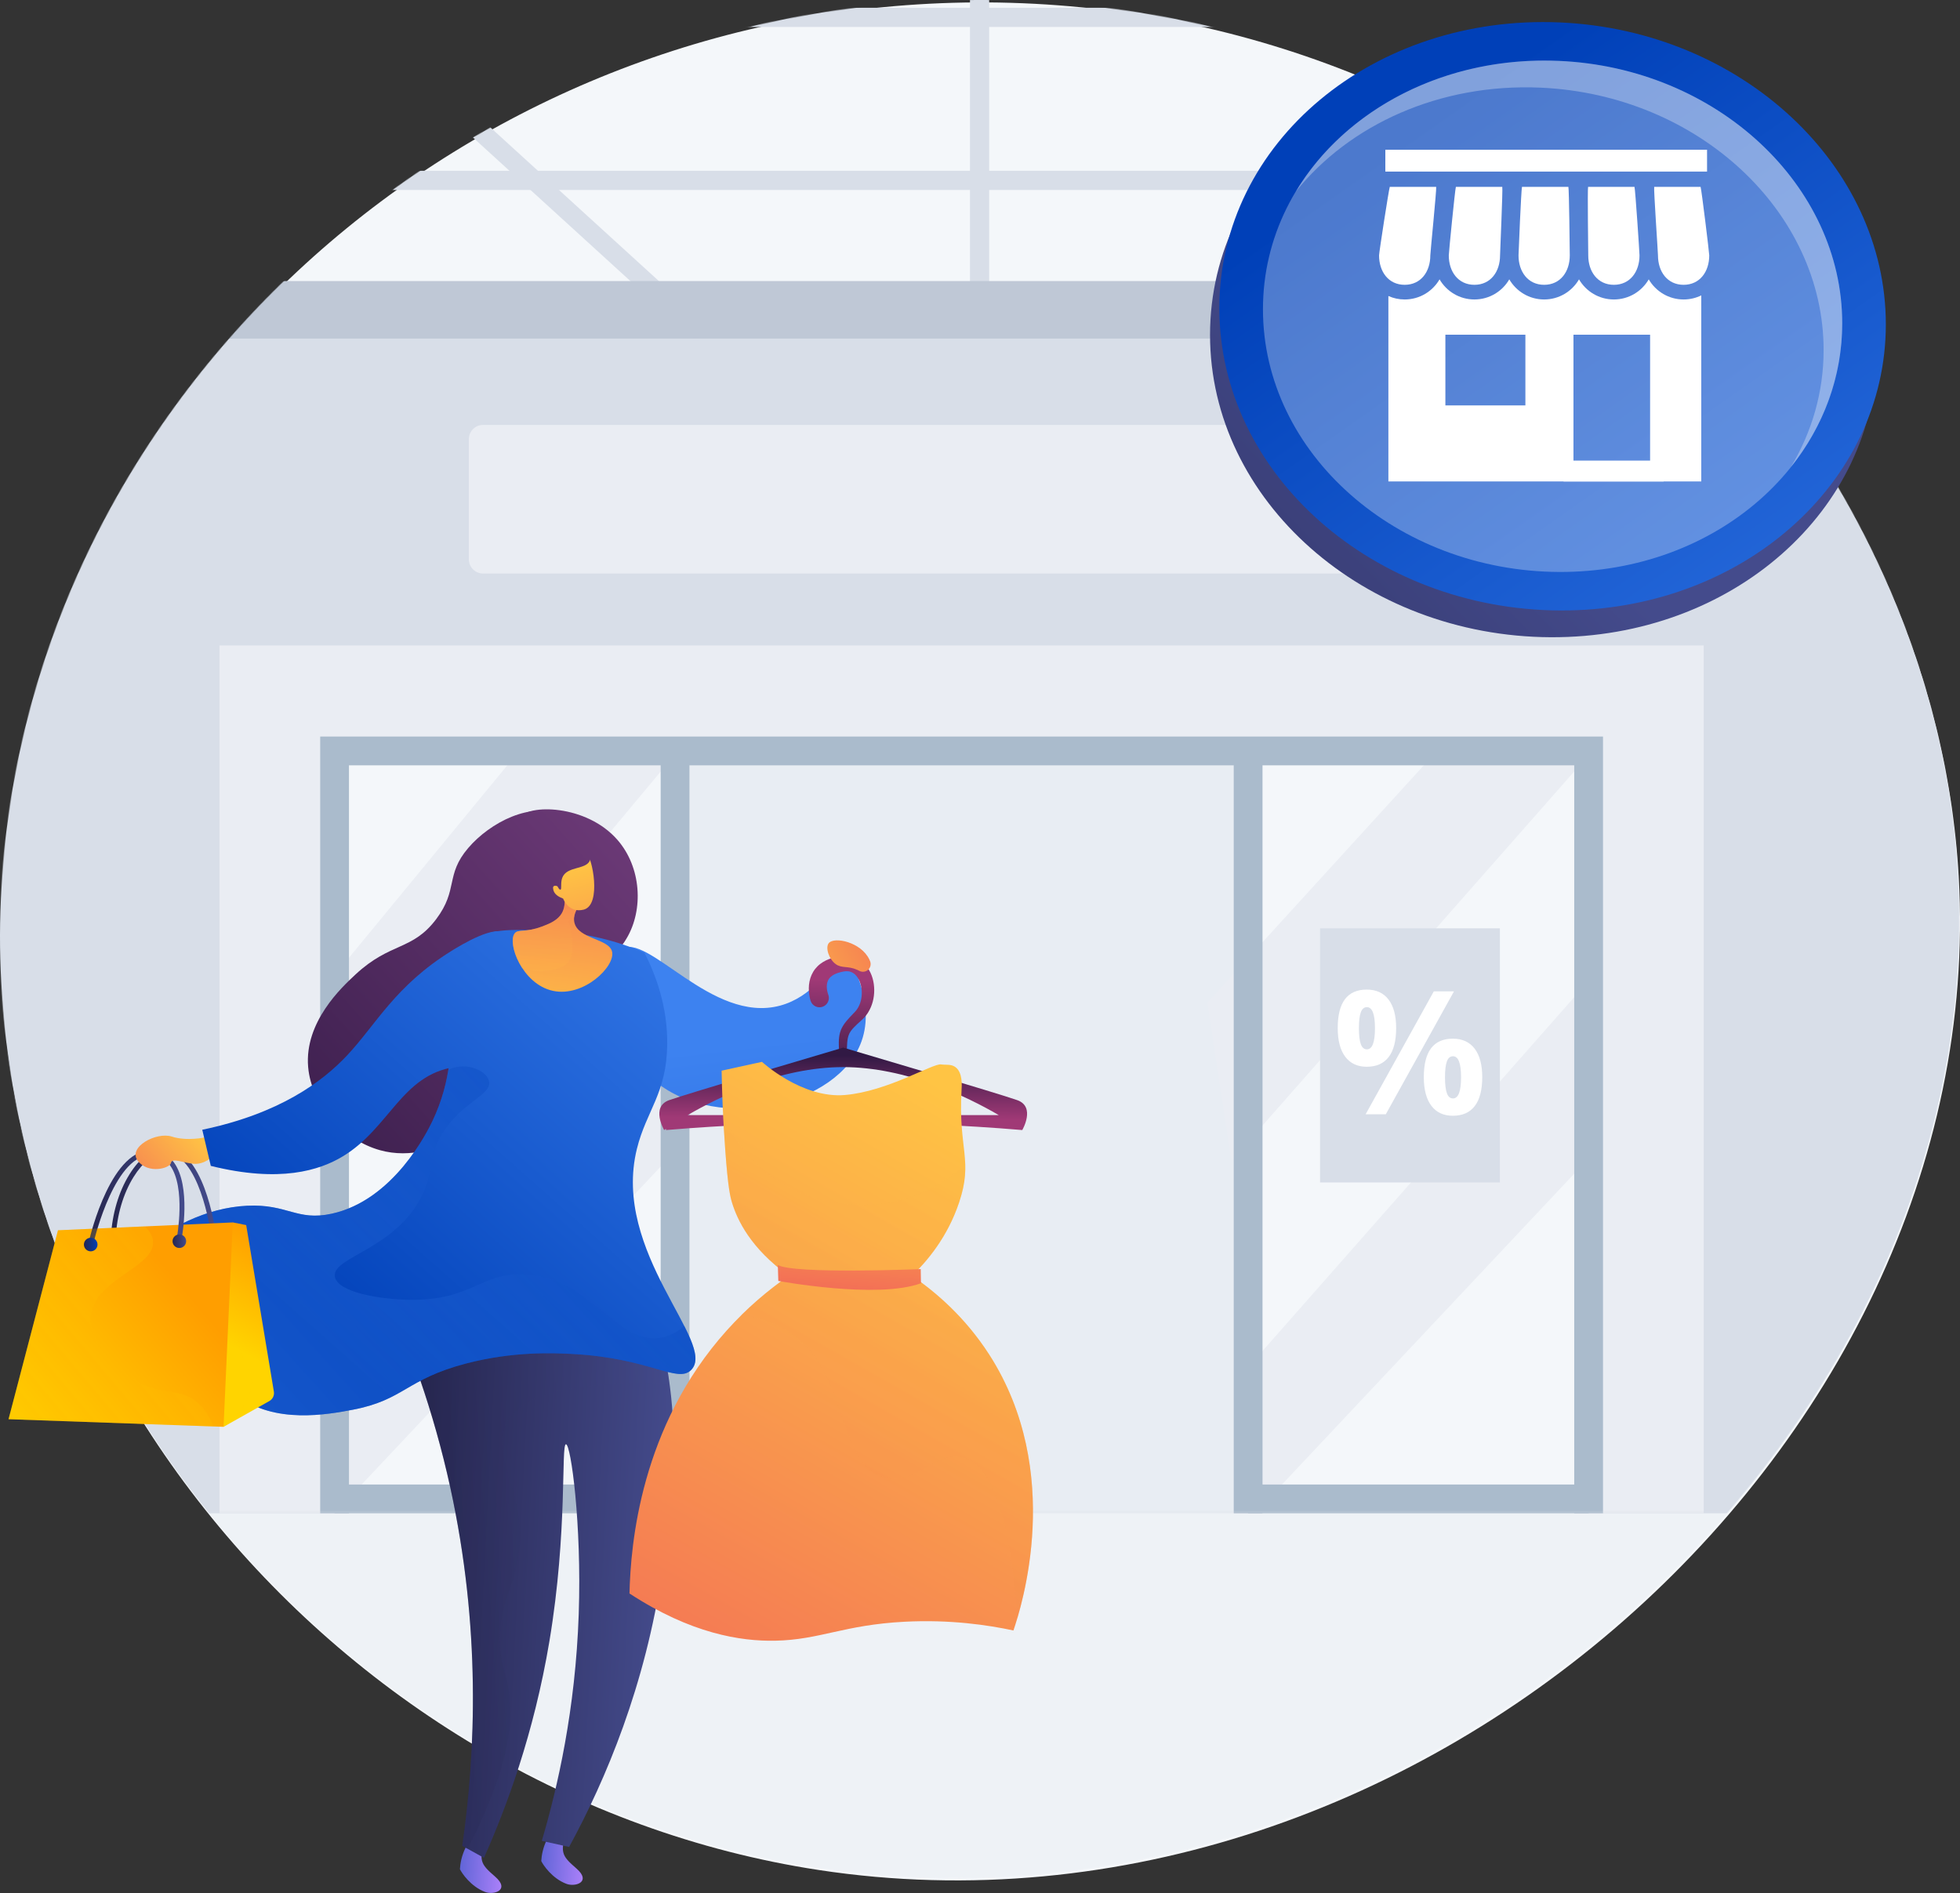 <svg width="2800" height="2705" viewBox="0 0 2800 2705" fill="none" xmlns="http://www.w3.org/2000/svg">
<rect x="0" y="0" width="2800" height="2705" fill="#333333" stroke="none"/>
<path d="M1444.15 4.041C727.67 -16.824 107.047 495.866 13.281 1168.58C-89.237 1904.1 475.013 2565.89 1169.3 2671.89C2032.88 2803.73 2870.5 2041.01 2795.29 1213.58C2738.62 590.181 2172.47 25.25 1444.15 4.041Z" fill="#F4F7FA"/>
<mask id="mask0_226_5709" style="mask-type:luminance" maskUnits="userSpaceOnUse" x="0" y="0" width="2799" height="2684">
<path d="M1442.95 0.615C726.467 -20.25 105.844 492.44 12.078 1165.15C-90.441 1900.67 473.81 2562.47 1168.1 2668.46C2031.68 2800.3 2869.3 2037.59 2794.09 1210.15C2737.42 586.755 2171.26 21.824 1442.95 0.615Z" fill="white"/>
</mask>
<g mask="url(#mask0_226_5709)">
<path d="M2402.99 -95.762L1785.42 467.48L1803.89 487.729L2421.46 -75.514L2402.99 -95.762Z" fill="#D8DEE8"/>
<path d="M396.01 -95.678L377.543 -75.43L995.112 487.813L1013.58 467.564L396.01 -95.678Z" fill="#D8DEE8"/>
<path d="M1413.1 -365.688H1385.7V470.107H1413.1V-365.688Z" fill="#D8DEE8"/>
<path d="M2440.72 244.031H358.082V271.434H2440.72V244.031Z" fill="#D8DEE8"/>
<path d="M2440.72 11.105H358.082V38.508H2440.72V11.105Z" fill="#D8DEE8"/>
</g>
<mask id="mask1_226_5709" style="mask-type:luminance" maskUnits="userSpaceOnUse" x="0" y="0" width="2799" height="2684">
<path d="M1442.95 0.615C726.467 -20.25 105.844 492.44 12.078 1165.15C-90.441 1900.67 473.81 2562.47 1168.1 2668.46C2031.68 2800.3 2869.3 2037.59 2794.09 1210.15C2737.42 586.755 2171.26 21.824 1442.95 0.615Z" fill="white"/>
</mask>
<g mask="url(#mask1_226_5709)">
<path d="M2827.78 483.805H-80.367V2162.24H2827.78V483.805Z" fill="#D8DEE8"/>
<path d="M2433.86 922.258H313.551V2162.25H2433.86V922.258Z" fill="#EAEDF3"/>
<path d="M2269.45 1069.55H477.969V2165.67H2269.45V1069.55Z" fill="#F4F7FA"/>
<path opacity="0.4" d="M1783.04 1072.97H964.375V2162.25H1783.04V1072.97Z" fill="#D8DEE8"/>
<path d="M2060.69 607.121H690.151C678.906 607.121 669.789 616.237 669.789 627.482V799.133C669.789 810.378 678.905 819.495 690.151 819.495H2060.69C2071.93 819.495 2081.05 810.379 2081.05 799.133V627.482C2081.05 616.237 2071.93 607.121 2060.69 607.121Z" fill="#EAEDF3"/>
<path d="M744.434 1069.55L471.117 1401.81V1668.99L985.567 1052.42L744.434 1069.55Z" fill="#EAEDF3"/>
<path d="M974.65 1364.13L470.262 1931.03L477.969 2162.25L984.926 1623.2L974.65 1364.13Z" fill="#EAEDF3"/>
<path d="M2055.93 1069.55L1724.81 1432.64L1759.07 1658.71L2271.16 1076.97L2055.93 1069.55Z" fill="#EAEDF3"/>
<path d="M2285.72 1382.97L1785.61 1950.73L1796.75 2157.96L2286.84 1636.68L2285.72 1382.97Z" fill="#EAEDF3"/>
<path d="M2290 2162.25H2248.9V1093.53H498.523V2162.25H457.418V1052.42H2290V2162.25Z" fill="#AABBCC"/>
<path d="M984.929 1072.98H943.824V2162.25H984.929V1072.98Z" fill="#AABBCC"/>
<path d="M1803.6 1072.98H1762.49V2162.25H1803.6V1072.98Z" fill="#AABBCC"/>
<path d="M964.374 2121.14H477.969V2162.25H964.374V2121.14Z" fill="#AABBCC"/>
<path d="M2269.44 2121.14H1783.04V2162.25H2269.44V2121.14Z" fill="#AABBCC"/>
<path d="M2629.11 401.598H36.098V483.807H2629.11V401.598Z" fill="#BFC8D6"/>
</g>
<mask id="mask2_226_5709" style="mask-type:luminance" maskUnits="userSpaceOnUse" x="0" y="0" width="2799" height="2684">
<path d="M1442.95 0.615C726.467 -20.25 105.844 492.44 12.078 1165.15C-90.441 1900.67 473.81 2562.47 1168.1 2668.46C2031.68 2800.3 2869.3 2037.59 2794.09 1210.15C2737.42 586.755 2171.26 21.824 1442.95 0.615Z" fill="white"/>
</mask>
<g mask="url(#mask2_226_5709)">
<path opacity="0.2" d="M2622.26 2158.82H245.043V2867.88H2622.26V2158.82Z" fill="#D8DEE8"/>
</g>
<path d="M2215.28 70.285C2474.89 81.689 2680.76 274.732 2680.76 501.705C2680.76 728.679 2474.89 911.714 2215.28 910.499C1949.22 909.253 1728.63 715.856 1728.63 478.564C1728.63 241.272 1949.22 58.598 2215.28 70.285Z" fill="url(#paint0_linear_226_5709)"/>
<path d="M2228.56 32.05C2488.17 43.455 2694.05 236.498 2694.05 463.471C2694.05 690.445 2488.17 873.481 2228.56 872.265C1962.5 871.019 1741.92 677.622 1741.92 440.33C1741.92 203.038 1962.5 20.363 2228.56 32.05Z" fill="url(#paint1_linear_226_5709)"/>
<g opacity="0.3">
<path d="M2227.18 87.004C2452.81 96.915 2631.74 264.691 2631.74 461.955C2631.74 659.219 2452.81 818.296 2227.18 817.239C1995.95 816.156 1804.23 648.073 1804.23 441.842C1804.23 235.609 1995.95 76.846 2227.18 87.004Z" fill="white"/>
</g>
<path opacity="0.3" d="M2631.73 461.955C2631.73 264.691 2452.8 96.916 2227.18 87.004C2064.74 79.868 1921.92 156.149 1851.25 273.623C1927.82 178.172 2056.53 118.914 2200.61 125.237C2426.23 135.15 2605.16 302.924 2605.16 500.189C2605.16 560.61 2588.31 617.41 2558.54 667.159C2604.7 609.236 2631.73 538.502 2631.73 461.955Z" fill="white"/>
<path d="M2430.38 422.066C2422.77 425.811 2414.19 427.907 2405.15 427.907C2383.9 427.907 2365.31 416.322 2355.35 399.148C2345.4 416.321 2326.79 427.907 2305.54 427.907C2284.29 427.907 2265.68 416.322 2255.73 399.148C2245.77 416.321 2227.18 427.907 2205.93 427.907C2184.69 427.907 2166.08 416.322 2156.12 399.148C2146.17 416.321 2127.56 427.907 2106.31 427.907C2085.06 427.907 2066.47 416.322 2056.51 399.148C2046.56 416.321 2027.95 427.907 2006.7 427.907C1998.41 427.907 1990.54 426.141 1983.41 422.959V687.937H2233.6V688.096H2376.69V687.937H2430.38V422.066ZM2179.13 579.268H2064.83V478.276H2179.13V579.268ZM2357.29 478.276V658.148H2247.8V478.276H2357.29Z" fill="white"/>
<path d="M2438.65 213.965H1979.05V245.151H2438.65V213.965Z" fill="white"/>
<path d="M1985.4 267C1984.04 270.611 1970.09 360.864 1970.09 364.905C1970.09 388.126 1983.48 406.95 2006.7 406.95C2029.92 406.95 2043.31 388.126 2043.31 364.905C2043.31 360.864 2052.44 270.611 2051.69 267H1985.4Z" fill="white"/>
<path d="M2079.83 267C2078.6 270.611 2069.7 360.864 2069.7 364.905C2069.7 388.126 2083.09 406.95 2106.32 406.95C2129.54 406.95 2142.93 388.126 2142.93 364.905C2142.93 360.864 2147.01 270.611 2146.13 267H2079.83Z" fill="white"/>
<path d="M2174.26 267C2173.17 270.611 2169.32 360.864 2169.32 364.905C2169.32 388.126 2182.71 406.95 2205.93 406.95C2229.15 406.95 2242.54 388.126 2242.54 364.905C2242.54 360.864 2241.57 270.611 2240.56 267H2174.26Z" fill="white"/>
<path d="M2268.69 267C2267.73 270.611 2268.93 360.864 2268.93 364.905C2268.93 388.126 2282.32 406.95 2305.54 406.95C2328.76 406.95 2342.15 388.126 2342.15 364.905C2342.15 360.864 2336.14 270.611 2334.99 267H2268.69Z" fill="white"/>
<path d="M2363.13 267C2362.3 270.611 2368.54 360.864 2368.54 364.905C2368.54 388.126 2381.93 406.95 2405.16 406.95C2428.38 406.95 2441.77 388.126 2441.77 364.905C2441.77 360.864 2430.71 270.611 2429.42 267H2363.13Z" fill="white"/>
<path d="M787.238 2618.29C783.125 2624.32 778.126 2633.33 775.3 2645.08C774.061 2650.23 773.461 2654.98 773.219 2659.15C775.792 2664.65 788.809 2684.19 809.41 2691.8C822.154 2696.5 845.282 2688.79 823.533 2669.84C801.785 2650.9 798.756 2646.69 812.055 2609.31C815.476 2599.69 815.341 2595.95 813.893 2595C810.511 2592.79 797.686 2606.33 787.238 2618.29Z" fill="url(#paint2_linear_226_5709)"/>
<path d="M671.036 2629.87C666.923 2635.9 661.923 2644.91 659.097 2656.66C657.859 2661.81 657.259 2666.56 657.016 2670.73C659.59 2676.23 672.607 2695.77 693.208 2703.38C705.952 2708.08 729.08 2700.36 707.331 2681.42C685.583 2662.48 682.553 2658.27 695.852 2620.89C699.274 2611.27 699.139 2607.53 697.691 2606.58C694.308 2604.37 681.484 2617.9 671.036 2629.87Z" fill="url(#paint3_linear_226_5709)"/>
<path d="M629.602 1825.06C619.828 1873.94 610.055 1922.82 600.281 1971.7C616.404 2018.81 631.143 2070.04 643.227 2125.24C686.877 2324.64 679.793 2502.31 660.402 2637.41C670.732 2643.13 681.06 2648.84 691.39 2654.56C722.942 2583.66 762.64 2477.92 784.9 2344.89C811.2 2187.73 801.223 2063.83 808.51 2063.64C815.494 2063.47 831.144 2177.12 826.759 2306.15C822.123 2442.55 796.529 2554.04 773.995 2630.33C787.008 2633.21 800.02 2636.1 813.033 2638.99C865.978 2541.81 921.81 2408.47 946.083 2244.86C962.939 2131.24 983.411 1980.24 912.41 1821.31C905.32 1805.44 879.888 1769.87 875.191 1761.14C787.056 1774.87 717.738 1811.32 629.602 1825.06Z" fill="url(#paint4_linear_226_5709)"/>
<path opacity="0.25" d="M643.227 2125.24C631.143 2070.04 616.403 2018.81 600.281 1971.7C610.055 1922.82 619.828 1873.94 629.602 1825.06C717.738 1811.32 787.055 1774.87 875.191 1761.14C879.888 1769.87 905.32 1805.43 912.41 1821.31C936.344 1874.88 949.855 1927.55 956.643 1978.2C787.3 1970.57 737.069 2004.1 722.46 2036.09C699.204 2087.01 762.755 2141.62 736.054 2245.38C728.024 2276.59 717.108 2291.72 714.54 2331.07C711.169 2382.7 727.901 2388.29 728.746 2440.95C729.672 2498.58 710.508 2545.87 694.783 2584.67C685.007 2608.8 674.999 2628.08 667.556 2641.37C665.172 2640.05 662.788 2638.73 660.404 2637.41C679.793 2502.31 686.877 2324.63 643.227 2125.24Z" fill="url(#paint5_linear_226_5709)"/>
<path d="M742.665 1168.57C738.346 1176.53 747.75 1184.98 754.506 1219.76C757.597 1235.68 758.608 1249.25 758.933 1258.95C759.9 1267.63 760.591 1275.71 760.958 1282.88C761.227 1288.14 761.295 1292.27 761.184 1296.7C760.981 1304.9 760.168 1313.13 758.771 1321.16C758.678 1321.69 759.009 1322.19 759.521 1322.33C759.551 1322.34 759.582 1322.35 759.614 1322.35C760.177 1322.45 760.711 1322.07 760.809 1321.51C762.224 1313.39 763.047 1305.06 763.254 1296.75C763.366 1292.27 763.297 1288.08 763.026 1282.77C762.832 1278.99 762.543 1274.94 762.18 1270.72C764.955 1281.59 766.988 1293.75 765.455 1310.61C760.803 1361.8 804.035 1388.65 834.523 1385.48C869.682 1381.83 889.292 1350.69 895.283 1340.57C919.431 1299.76 916.361 1239.53 882.197 1200.2C837.439 1148.67 753.251 1149.05 742.665 1168.57Z" fill="url(#paint6_linear_226_5709)"/>
<path d="M1204.12 1353.74C1215.21 1371.08 1250.95 1431.32 1230.75 1487.86C1197.48 1581.01 1025.94 1618.29 936.841 1545.82C868.744 1490.43 855.795 1376.72 886.618 1356.26C925.318 1330.58 1016.19 1463.09 1114.29 1436.91C1159.18 1424.92 1187.57 1384.51 1204.12 1353.74Z" fill="url(#paint7_linear_226_5709)"/>
<path d="M838.021 1203.09C835.712 1197.79 825.632 1176.26 802.893 1165.19C759.749 1144.19 700.093 1174.98 668.721 1211.85C635.895 1250.44 654.936 1270.96 623.287 1313.1C588.912 1358.86 558.109 1345.65 507.844 1392.38C488.073 1410.76 434.789 1460.29 440.2 1524.48C444.875 1579.95 491.931 1629.23 542.714 1643.42C629.652 1667.71 722.249 1587.69 761.653 1520.87C799.446 1456.77 766.186 1447.37 815.619 1327.07C833.493 1283.57 855.274 1242.72 838.021 1203.09Z" fill="url(#paint8_linear_226_5709)"/>
<path d="M920.641 1361.22C893.018 1349.32 849.021 1334.15 793.392 1331.04C737.801 1327.92 699.015 1324.27 672.42 1346.98C615.837 1395.31 673.526 1484.97 617.64 1602.09C610.555 1616.94 562.168 1714.96 473.843 1734.2C423.921 1745.08 410.856 1719.98 352.871 1722.81C234.648 1728.6 135.979 1840.44 149.265 1867.08C158.157 1884.91 210.755 1851.67 261.571 1882.53C308.483 1911.02 293.624 1957.55 339.176 1993.87C391.455 2035.56 469.395 2020.82 503.515 2014.37C577.504 2000.38 579.608 1970.89 665.572 1948.32C733.32 1930.52 791.544 1933.2 818.499 1934.65C929.074 1940.57 967.795 1977.27 987.403 1957.43C1025.3 1919.07 872.966 1789.8 909.934 1641.19C923.514 1586.6 952.238 1562.56 953.166 1492.76C953.905 1437.27 936.092 1391.53 920.641 1361.22Z" fill="url(#paint9_linear_226_5709)"/>
<path d="M799.548 1253.71C806.328 1271.99 811.319 1294.5 800.35 1308.11C793.668 1316.4 783.621 1320.37 773.723 1324.06C750.331 1332.79 740.472 1327.24 735.385 1333.48C724.191 1347.21 745.723 1406.24 789.857 1415.74C833.778 1425.19 879 1381.04 874.431 1359.95C870.309 1340.91 825.975 1342.16 820.572 1318.09C817.851 1305.97 826.408 1293.71 833.646 1285.55L838.831 1286.55L799.548 1253.71Z" fill="url(#paint10_linear_226_5709)"/>
<path opacity="0.4" d="M735.384 1333.48C740.47 1327.24 750.33 1332.79 773.722 1324.06C783.621 1320.37 793.667 1316.4 800.349 1308.11C811.317 1294.49 806.327 1271.99 799.547 1253.71L838.831 1286.55L833.646 1285.55C827.901 1292.02 821.42 1301.09 820.312 1310.61C817.022 1312.41 814.187 1314.47 812.115 1316.54C816.64 1329.68 817.492 1340.72 817.522 1347.8C817.57 1358.84 817.606 1367.04 812.115 1374.22C806.127 1382.05 797.071 1384.07 789.154 1385.84C771.563 1389.77 755.873 1386.24 745.696 1382.67C733.136 1363.18 729.098 1341.19 735.384 1333.48Z" fill="url(#paint11_linear_226_5709)"/>
<path d="M804.504 1283.99C804.504 1283.99 812.201 1305.13 833.753 1299.76C860.31 1293.13 845.437 1222.54 837.97 1220.2C829.311 1217.48 825.661 1230.48 807.246 1230.97C799.492 1231.17 790.756 1223.38 789.628 1234.47C788.343 1247.08 797.123 1266.59 797.123 1266.59C797.123 1266.59 789.499 1263.01 790.123 1269.49C790.941 1277.98 798.382 1281.52 804.504 1283.99Z" fill="url(#paint12_linear_226_5709)"/>
<path d="M827.101 1197.41C837.703 1203.83 846.584 1219.26 842.882 1229.1C837.563 1243.24 809.581 1237.03 803.189 1254.3C800.387 1261.87 802.924 1270.73 800.582 1271.18C798.643 1271.54 795.936 1265.64 793.539 1260.83C780.317 1234.3 772.501 1232.94 772.587 1224.36C772.762 1206.91 805.334 1184.23 827.101 1197.41Z" fill="url(#paint13_linear_226_5709)"/>
<path opacity="0.4" d="M352.871 1722.82C410.856 1719.98 423.921 1745.08 473.843 1734.21C562.168 1714.97 610.555 1616.94 617.64 1602.09C629.989 1576.21 636.781 1551.68 640.497 1528.63C644.943 1526.29 649.758 1524.68 654.81 1523.99C673.829 1521.41 696.057 1531.56 698.668 1545.15C702.411 1564.62 661.712 1573.69 633.617 1616.9C610.555 1652.37 620.992 1667.77 605.086 1703.45C568.665 1785.17 473.408 1795.33 478.408 1824.18C482.334 1846.82 543.829 1856.67 585.685 1857.21C674.717 1858.33 687.459 1817.46 750.024 1820.76C846.376 1825.85 882.801 1926.31 947.459 1910.73C958.966 1907.96 968.902 1902.06 977.502 1894.51C992.054 1923.29 999.596 1945.09 987.403 1957.43C967.795 1977.28 929.074 1940.57 818.499 1934.65C791.545 1933.21 733.32 1930.53 665.572 1948.32C579.608 1970.89 577.504 2000.38 503.515 2014.37C469.395 2020.82 391.455 2035.56 339.176 1993.87C293.625 1957.55 308.484 1911.02 261.571 1882.53C210.755 1851.67 158.156 1884.92 149.265 1867.08C135.979 1840.44 234.648 1728.6 352.871 1722.82Z" fill="url(#paint14_linear_226_5709)"/>
<path d="M162.058 1771.47C163.828 1771.39 165.28 1769.98 165.37 1768.18C166.976 1736.2 176.017 1705.48 190.828 1681.67C203.948 1660.58 220.115 1647.62 234.083 1646.99C234.099 1646.99 234.114 1646.99 234.13 1646.99C285.009 1644.8 300.903 1760.89 301.058 1762.06C301.308 1763.96 303.047 1765.3 304.958 1765.05C306.861 1764.8 308.202 1763.06 307.952 1761.16C307.288 1756.11 291.033 1637.6 233.831 1640.05C233.811 1640.05 233.79 1640.06 233.77 1640.06C217.267 1640.8 199.466 1654.63 184.921 1678.01C169.5 1702.8 160.091 1734.7 158.426 1767.83C158.33 1769.75 159.807 1771.38 161.725 1771.47C161.836 1771.48 161.948 1771.48 162.058 1771.47Z" fill="url(#paint15_linear_226_5709)"/>
<path d="M384.81 2001.86L319.364 2038.7L273.188 1916.26L332.541 1746.67L351.708 1750.46L391.256 1988.42C392.15 1993.81 389.576 1999.18 384.81 2001.86Z" fill="url(#paint16_linear_226_5709)"/>
<path opacity="0.2" d="M273.188 1916.26L332.541 1746.67L343.846 1748.9C346.399 1771.07 346.544 1789.41 346.091 1802.79C344.165 1859.71 329.99 1876.16 338.984 1915.4C346.462 1948.04 359.758 1951.91 359.61 1974.1C359.45 1998.26 343.51 2019.21 324.193 2035.98L319.365 2038.7L273.188 1916.26Z" fill="url(#paint17_linear_226_5709)"/>
<path d="M332.542 1746.67L82.835 1757.87L12.191 2027.82L319.365 2038.7L332.542 1746.67Z" fill="url(#paint18_linear_226_5709)"/>
<path d="M256.216 1772.96C257.792 1772.89 259.171 1771.74 259.474 1770.13C260.048 1767.08 273.239 1695 248.528 1661.03C241.446 1651.29 231.906 1645.58 220.176 1644.06C159.902 1636.22 128.86 1766.05 127.568 1771.58C127.133 1773.45 128.295 1775.31 130.165 1775.75C132.037 1776.18 133.904 1775.02 134.341 1773.16C134.644 1771.86 165.193 1643.89 219.278 1650.94C229.176 1652.22 236.903 1656.86 242.902 1665.11C265.872 1696.69 252.775 1768.13 252.64 1768.85C252.286 1770.74 253.529 1772.55 255.416 1772.9C255.685 1772.95 255.953 1772.97 256.216 1772.96Z" fill="url(#paint19_linear_226_5709)"/>
<g opacity="0.2">
<path d="M82.835 1757.87L206.713 1752.31C213.102 1758.24 217.76 1765.19 218.536 1773.19C222.18 1810.77 135.961 1827.04 129.918 1879.05C125.559 1916.56 164.643 1957.87 198.651 1975.53C234.481 1994.13 257.682 1982.85 282.309 2004.19C293.13 2013.56 300.003 2025.58 304.336 2038.17L12.191 2027.82L82.835 1757.87Z" fill="url(#paint20_linear_226_5709)"/>
</g>
<path d="M246.506 1773.92C246.747 1779.27 251.289 1783.41 256.649 1783.17C262.01 1782.93 266.16 1778.4 265.919 1773.05C265.678 1767.7 261.137 1763.55 255.776 1763.8C250.415 1764.04 246.265 1768.57 246.506 1773.92Z" fill="url(#paint21_linear_226_5709)"/>
<path d="M119.877 1778.7C120.118 1784.05 124.659 1788.19 130.02 1787.95C135.381 1787.71 139.531 1783.18 139.29 1777.83C139.049 1772.48 134.508 1768.34 129.147 1768.58C123.787 1768.82 119.636 1773.35 119.877 1778.7Z" fill="url(#paint22_linear_226_5709)"/>
<path d="M245.452 1623.98C267.654 1631.1 293.378 1624.97 293.378 1624.97L304.337 1652.05C304.337 1652.05 292.227 1664.05 277.061 1662.9C261.895 1661.75 245.578 1653.7 244.234 1661.56C242.89 1669.41 211.599 1677.99 196.818 1658.57C182.037 1639.14 223.25 1616.87 245.452 1623.98Z" fill="url(#paint23_linear_226_5709)"/>
<path d="M715.785 1403.92C719.558 1361.81 733.208 1343.31 723.291 1334.23C707.955 1320.18 659.34 1349.8 644.92 1358.73C564.696 1408.4 537.063 1464.13 495.907 1507.94C460.288 1545.86 399.184 1591.19 288.961 1614.24C293.019 1631.45 297.077 1648.66 301.135 1665.87C399.688 1690.34 456.462 1672.39 489.82 1652.2C556.433 1611.89 573.756 1535.97 649.594 1524.65C681.516 1519.88 702.067 1529.8 716.765 1513.73C734.703 1494.1 710.2 1466.28 715.785 1403.92Z" fill="url(#paint24_linear_226_5709)"/>
<path d="M1158.21 1430.57L1158.05 1430.08L1157.93 1429.72L1157.74 1429.09C1157.62 1428.67 1157.52 1428.3 1157.41 1427.9C1157.22 1427.14 1157.03 1426.38 1156.87 1425.63C1156.54 1424.14 1156.28 1422.65 1156.06 1421.16C1155.64 1418.16 1155.42 1415.13 1155.44 1412.03C1155.49 1405.85 1156.61 1399.29 1159.36 1393.05C1160.77 1389.96 1162.51 1386.96 1164.66 1384.29C1166.81 1381.64 1169.22 1379.2 1171.86 1377.24C1177.1 1373.22 1182.83 1370.66 1188.39 1369.02C1189.78 1368.64 1191.17 1368.29 1192.56 1367.94C1193.94 1367.62 1195.31 1367.4 1196.68 1367.13L1197.71 1366.94C1198.05 1366.89 1198.39 1366.85 1198.73 1366.81L1200.76 1366.55L1202.79 1366.3C1203.54 1366.24 1204.35 1366.21 1205.13 1366.16C1205.92 1366.13 1206.7 1366.07 1207.49 1366.07L1209.9 1366.17C1211.5 1366.2 1213.13 1366.48 1214.74 1366.73C1215.15 1366.8 1215.55 1366.85 1215.95 1366.95L1217.16 1367.25L1219.55 1367.9C1220.34 1368.16 1221.12 1368.47 1221.89 1368.76C1222.67 1369.07 1223.45 1369.34 1224.18 1369.74C1230.18 1372.61 1235.3 1377 1238.88 1381.99C1242.52 1386.98 1245 1392.41 1246.58 1397.91C1248.14 1403.42 1248.86 1409.01 1248.89 1414.56C1248.92 1420.1 1248.25 1425.62 1246.85 1430.99C1245.43 1436.35 1243.28 1441.56 1240.31 1446.37L1239.19 1448.16L1237.93 1449.89C1237.5 1450.45 1237.12 1451.04 1236.65 1451.58L1235.25 1453.2L1234.55 1454.01C1234.32 1454.28 1234.05 1454.52 1233.8 1454.78L1232.28 1456.28C1231.74 1456.83 1231.32 1457.19 1230.88 1457.58L1229.56 1458.77C1226.08 1461.94 1222.59 1465.09 1219.61 1468.25L1217.48 1470.63L1216.54 1471.82C1216.24 1472.22 1215.87 1472.61 1215.63 1473.02C1215.11 1473.83 1214.49 1474.61 1214.09 1475.45L1213.4 1476.68L1212.84 1477.98C1211.35 1481.42 1210.63 1485.56 1210.27 1490.05C1209.91 1494.53 1209.84 1499.22 1209.79 1503.93L1209.79 1503.99C1209.75 1507.03 1207.26 1509.47 1204.22 1509.44C1201.31 1509.41 1198.95 1507.11 1198.78 1504.25C1198.5 1499.41 1198.24 1494.55 1198.29 1489.48L1198.42 1485.62C1198.54 1484.3 1198.65 1482.98 1198.8 1481.65L1199.12 1479.62C1199.25 1478.93 1199.32 1478.26 1199.51 1477.57C1199.87 1476.19 1200.14 1474.81 1200.67 1473.45L1201.4 1471.4L1202.31 1469.43C1202.89 1468.08 1203.65 1466.9 1204.35 1465.66C1204.69 1465.02 1205.1 1464.49 1205.48 1463.91L1206.65 1462.21C1207.46 1461.15 1208.27 1460.1 1209.09 1459.06C1212.41 1455.04 1215.81 1451.55 1219.16 1448.05L1220.42 1446.74C1220.83 1446.31 1221.29 1445.85 1221.56 1445.52L1222.51 1444.43C1222.66 1444.25 1222.83 1444.08 1222.98 1443.89L1223.41 1443.31L1224.27 1442.15C1224.57 1441.77 1224.8 1441.33 1225.06 1440.93L1225.84 1439.7L1226.52 1438.4C1228.34 1434.93 1229.62 1431.12 1230.37 1427.18C1231.84 1419.29 1231.2 1410.87 1228.59 1403.63C1227.28 1400.03 1225.42 1396.79 1223.22 1394.21C1222.97 1393.87 1222.67 1393.58 1222.38 1393.29L1221.52 1392.4L1220.6 1391.64L1220.15 1391.25C1220 1391.12 1219.83 1391.03 1219.67 1390.92C1219.35 1390.71 1219.04 1390.49 1218.73 1390.27C1218.41 1390.05 1218.06 1389.91 1217.74 1389.72C1217.11 1389.31 1216.41 1389.09 1215.74 1388.79C1215.42 1388.62 1215.05 1388.56 1214.7 1388.45C1214.35 1388.36 1214.01 1388.23 1213.66 1388.14C1213.3 1388.09 1212.93 1388.03 1212.57 1387.96L1212.03 1387.85C1211.86 1387.82 1211.66 1387.83 1211.47 1387.81C1210.72 1387.77 1209.99 1387.65 1209.19 1387.73L1208.02 1387.76C1207.62 1387.8 1207.21 1387.87 1206.8 1387.92L1205.57 1388.07L1204.06 1388.37L1202.55 1388.67C1202.3 1388.72 1202.05 1388.76 1201.8 1388.82L1201.08 1389.01C1200.13 1389.27 1199.14 1389.49 1198.22 1389.78L1195.5 1390.69C1191.99 1392 1189.01 1393.74 1186.82 1395.74C1184.58 1397.72 1183.17 1399.96 1182.24 1402.55C1181.35 1405.16 1180.96 1408.24 1181.19 1411.6C1181.3 1413.28 1181.55 1415.01 1181.93 1416.73C1182.12 1417.58 1182.33 1418.44 1182.58 1419.26C1182.7 1419.67 1182.83 1420.07 1182.96 1420.45C1183.03 1420.62 1183.09 1420.83 1183.15 1420.98L1183.24 1421.2L1183.27 1421.27C1183.28 1421.27 1183.29 1421.31 1183.28 1421.28L1183.26 1421.2C1185.84 1428.11 1182.33 1435.82 1175.42 1438.4C1168.5 1440.99 1160.8 1437.48 1158.21 1430.57Z" fill="url(#paint25_linear_226_5709)"/>
<path d="M1453.32 1571.98C1427.83 1562.81 1221.63 1501.89 1205.12 1497.01L1205.11 1496.7C1205.11 1496.7 1204.93 1496.75 1204.59 1496.85C1204.25 1496.75 1204.06 1496.7 1204.06 1496.7L1204.05 1497.01C1187.54 1501.89 981.336 1562.81 955.848 1571.98C929.295 1581.55 948.799 1614.66 948.799 1614.66C948.799 1614.66 949.696 1614.01 951.417 1612.82V1614.66C1120.31 1600.47 1289.95 1600.41 1460.37 1614.66C1460.37 1614.66 1479.88 1581.55 1453.32 1571.98ZM982.321 1593.33C1027.88 1566.77 1114.09 1524.86 1204.59 1524.71C1295.08 1524.85 1381.3 1566.77 1426.85 1593.33H982.321Z" fill="url(#paint26_linear_226_5709)"/>
<path d="M1030.88 1529.84L1088.54 1517.22C1088.54 1517.22 1145.6 1569.88 1207.1 1564.59C1268.6 1559.3 1332.75 1518.94 1344.53 1520.88C1350.65 1521.89 1358.48 1520.21 1364.48 1524.41C1375.53 1532.16 1374.04 1550.85 1373.63 1557.99C1368.76 1642.14 1390.62 1657.48 1369.91 1718.78C1353.42 1767.61 1324.69 1801.86 1302.72 1822.87C1337.27 1846.51 1379 1882.43 1413.07 1935.34C1521.18 2103.24 1458.8 2297.19 1447.79 2329.68C1412.02 2322.06 1357.81 2313.78 1292.21 2317.21C1205.35 2321.75 1171.21 2343.03 1107.61 2344.31C1058.17 2345.3 987.094 2334.29 899.273 2276.83C900.913 2205.58 915.363 2037.98 1038.07 1901.15C1067.23 1868.64 1097.86 1843.04 1126.9 1822.87C1071.75 1783.35 1053.19 1742.42 1045.89 1718.78C1043.08 1709.7 1040.03 1696.99 1036.07 1643.08C1032.61 1595.98 1031.36 1557 1030.88 1529.84Z" fill="url(#paint27_linear_226_5709)"/>
<path opacity="0.3" d="M1413.07 1935.34C1379 1882.43 1337.27 1846.51 1302.72 1822.87C1324.69 1801.86 1353.42 1767.61 1369.91 1718.78C1377.56 1696.16 1379.4 1679.79 1378.93 1663.92C1347.37 1692.63 1308.37 1712.16 1265.82 1719.18C1256.14 1720.77 1161.12 1734.84 1087.25 1669.05C1063.31 1647.73 1045.03 1621.08 1032.92 1591.32C1033.68 1607.16 1034.7 1624.48 1036.07 1643.09C1040.03 1696.99 1043.08 1709.7 1045.89 1718.78C1053.19 1742.42 1071.75 1783.35 1126.9 1822.87C1104.98 1838.09 1082.16 1856.42 1059.74 1878.46C1097.32 1884.4 1122.7 1898.19 1140.51 1913.42C1212.88 1975.28 1197.57 2092.58 1262.69 2110.79C1307.92 2123.44 1336.95 2072.87 1375.47 2082.59C1409.18 2091.09 1441.84 2143.67 1453.21 2312.62C1470.77 2253.46 1508.9 2084.17 1413.07 1935.34Z" fill="url(#paint28_linear_226_5709)"/>
<path d="M1111.18 1807.47L1111.89 1830.25C1111.89 1830.25 1252.89 1856.59 1315.66 1833.57L1315.33 1813.32C1315.33 1813.32 1134.79 1820.87 1111.18 1807.47Z" fill="url(#paint29_linear_226_5709)"/>
<path d="M1184.05 1347.45C1178.8 1353.6 1183.83 1370.18 1193.75 1377.46C1202.67 1384.01 1210.87 1379.6 1224.77 1385.81C1225.77 1386.26 1226.72 1386.73 1227.65 1387.22C1231.69 1389.37 1236.65 1388.78 1240.08 1385.74C1243.51 1382.7 1244.7 1377.86 1243.06 1373.58C1242.72 1372.7 1242.35 1371.83 1241.93 1370.96C1230.09 1346.05 1192.08 1338.04 1184.05 1347.45Z" fill="url(#paint30_linear_226_5709)"/>
<path d="M2142.71 1326.45H1885.8V1689.54H2142.71V1326.45Z" fill="#D8DEE8"/>
<path d="M1994.5 1468.86C1994.5 1487.27 1990.94 1501.11 1983.81 1510.35C1976.69 1519.6 1966.24 1524.23 1952.47 1524.23C1939.26 1524.23 1929.05 1519.48 1921.84 1509.99C1914.63 1500.51 1911.03 1486.79 1911.03 1468.86C1911.03 1432.27 1924.84 1413.97 1952.47 1413.97C1966 1413.97 1976.39 1418.72 1983.63 1428.2C1990.88 1437.69 1994.5 1451.24 1994.5 1468.86ZM1941.3 1469.1C1941.3 1479.27 1942.2 1486.85 1944 1491.86C1945.8 1496.86 1948.7 1499.36 1952.71 1499.36C1960.39 1499.36 1964.24 1489.27 1964.24 1469.1C1964.24 1449.08 1960.39 1439.07 1952.71 1439.07C1948.7 1439.07 1945.8 1441.53 1944 1446.46C1942.2 1451.38 1941.3 1458.93 1941.3 1469.1ZM2077.13 1416.49L1979.73 1592.08H1950.91L2048.31 1416.49H2077.13ZM2117.49 1539C2117.49 1557.33 2113.92 1571.12 2106.8 1580.37C2099.67 1589.62 2089.22 1594.24 2075.45 1594.24C2062.24 1594.24 2052.03 1589.5 2044.82 1580.01C2037.62 1570.52 2034.02 1556.85 2034.02 1539C2034.02 1502.41 2047.83 1484.11 2075.45 1484.11C2088.98 1484.11 2099.37 1488.86 2106.62 1498.34C2113.86 1507.83 2117.49 1521.38 2117.49 1539ZM2064.28 1539.24C2064.28 1549.41 2065.18 1556.99 2066.98 1562C2068.78 1567 2071.69 1569.5 2075.69 1569.5C2083.38 1569.5 2087.22 1559.41 2087.22 1539.24C2087.22 1519.22 2083.38 1509.21 2075.69 1509.21C2071.69 1509.21 2068.78 1511.67 2066.98 1516.6C2065.18 1521.52 2064.28 1529.07 2064.28 1539.24Z" fill="white"/>
<defs>
<linearGradient id="paint0_linear_226_5709" x1="2091.61" y1="600.392" x2="1395.89" y2="1280.59" gradientUnits="userSpaceOnUse">
<stop stop-color="#444B8C"/>
<stop offset="0.996" stop-color="#26264F"/>
</linearGradient>
<linearGradient id="paint1_linear_226_5709" x1="2027.79" y1="181.944" x2="2845.01" y2="1343.5" gradientUnits="userSpaceOnUse">
<stop stop-color="#0040B8"/>
<stop offset="1" stop-color="#3D82F0"/>
</linearGradient>
<linearGradient id="paint2_linear_226_5709" x1="834.494" y1="2644.96" x2="774.112" y2="2641.84" gradientUnits="userSpaceOnUse">
<stop stop-color="#AA80F9"/>
<stop offset="0.996" stop-color="#6165D7"/>
</linearGradient>
<linearGradient id="paint3_linear_226_5709" x1="718.293" y1="2656.54" x2="657.91" y2="2653.42" gradientUnits="userSpaceOnUse">
<stop stop-color="#AA80F9"/>
<stop offset="0.996" stop-color="#6165D7"/>
</linearGradient>
<linearGradient id="paint4_linear_226_5709" x1="955.69" y1="2216.76" x2="588.601" y2="2197.79" gradientUnits="userSpaceOnUse">
<stop stop-color="#444B8C"/>
<stop offset="0.996" stop-color="#26264F"/>
</linearGradient>
<linearGradient id="paint5_linear_226_5709" x1="971.115" y1="2187.44" x2="616.897" y2="2211.94" gradientUnits="userSpaceOnUse">
<stop stop-color="#444B8C"/>
<stop offset="0.996" stop-color="#26264F"/>
</linearGradient>
<linearGradient id="paint6_linear_226_5709" x1="310.371" y1="1717.36" x2="888.825" y2="1194.69" gradientUnits="userSpaceOnUse">
<stop stop-color="#311944"/>
<stop offset="1" stop-color="#6B3976"/>
</linearGradient>
<linearGradient id="paint7_linear_226_5709" x1="1168.19" y1="2410.46" x2="1061.31" y2="1492.37" gradientUnits="userSpaceOnUse">
<stop stop-color="#0040B8"/>
<stop offset="1" stop-color="#3D82F0"/>
</linearGradient>
<linearGradient id="paint8_linear_226_5709" x1="321.469" y1="1729.87" x2="900.001" y2="1207.13" gradientUnits="userSpaceOnUse">
<stop stop-color="#311944"/>
<stop offset="1" stop-color="#6B3976"/>
</linearGradient>
<linearGradient id="paint9_linear_226_5709" x1="511.949" y1="1963.54" x2="1124.55" y2="1271.44" gradientUnits="userSpaceOnUse">
<stop stop-color="#0040B8"/>
<stop offset="1" stop-color="#3D82F0"/>
</linearGradient>
<linearGradient id="paint10_linear_226_5709" x1="787.765" y1="1480.08" x2="824.083" y2="1189.5" gradientUnits="userSpaceOnUse">
<stop stop-color="#FFC444"/>
<stop offset="0.996" stop-color="#F36F56"/>
</linearGradient>
<linearGradient id="paint11_linear_226_5709" x1="790.284" y1="1439.34" x2="781.287" y2="1199.68" gradientUnits="userSpaceOnUse">
<stop stop-color="#FFC444"/>
<stop offset="0.996" stop-color="#F36F56"/>
</linearGradient>
<linearGradient id="paint12_linear_226_5709" x1="813.786" y1="1237.6" x2="873.207" y2="1479.41" gradientUnits="userSpaceOnUse">
<stop stop-color="#FFC444"/>
<stop offset="0.996" stop-color="#F36F56"/>
</linearGradient>
<linearGradient id="paint13_linear_226_5709" x1="288.568" y1="1693.23" x2="866.994" y2="1170.58" gradientUnits="userSpaceOnUse">
<stop stop-color="#311944"/>
<stop offset="1" stop-color="#6B3976"/>
</linearGradient>
<linearGradient id="paint14_linear_226_5709" x1="920.074" y1="1577.7" x2="281.447" y2="2155.51" gradientUnits="userSpaceOnUse">
<stop stop-color="#0040B8"/>
<stop offset="1" stop-color="#3D82F0"/>
</linearGradient>
<linearGradient id="paint15_linear_226_5709" x1="305.258" y1="1700.95" x2="155.705" y2="1707.67" gradientUnits="userSpaceOnUse">
<stop stop-color="#444B8C"/>
<stop offset="0.996" stop-color="#26264F"/>
</linearGradient>
<linearGradient id="paint16_linear_226_5709" x1="410.328" y1="1780.21" x2="332.205" y2="1925.7" gradientUnits="userSpaceOnUse">
<stop stop-color="#FF9E00"/>
<stop offset="0.996" stop-color="#FFD400"/>
</linearGradient>
<linearGradient id="paint17_linear_226_5709" x1="396.882" y1="1773" x2="318.761" y2="1918.48" gradientUnits="userSpaceOnUse">
<stop stop-color="#FF9E00"/>
<stop offset="0.996" stop-color="#FFD400"/>
</linearGradient>
<linearGradient id="paint18_linear_226_5709" x1="265.557" y1="1843.84" x2="35.672" y2="2038.02" gradientUnits="userSpaceOnUse">
<stop stop-color="#FF9E00"/>
<stop offset="0.996" stop-color="#FFD400"/>
</linearGradient>
<linearGradient id="paint19_linear_226_5709" x1="262.95" y1="1707.09" x2="124.818" y2="1713.29" gradientUnits="userSpaceOnUse">
<stop stop-color="#444B8C"/>
<stop offset="0.996" stop-color="#26264F"/>
</linearGradient>
<linearGradient id="paint20_linear_226_5709" x1="262.242" y1="1840.03" x2="32.409" y2="2034.16" gradientUnits="userSpaceOnUse">
<stop stop-color="#FFD400"/>
<stop offset="0.996" stop-color="#FF9E00"/>
</linearGradient>
<linearGradient id="paint21_linear_226_5709" x1="265.92" y1="1773.05" x2="246.506" y2="1773.92" gradientUnits="userSpaceOnUse">
<stop stop-color="#444B8C"/>
<stop offset="0.996" stop-color="#26264F"/>
</linearGradient>
<linearGradient id="paint22_linear_226_5709" x1="139.291" y1="1777.83" x2="119.878" y2="1778.7" gradientUnits="userSpaceOnUse">
<stop stop-color="#0040B8"/>
<stop offset="0.996" stop-color="#26264F"/>
</linearGradient>
<linearGradient id="paint23_linear_226_5709" x1="283.61" y1="1616.09" x2="169" y2="1719.78" gradientUnits="userSpaceOnUse">
<stop stop-color="#FFC444"/>
<stop offset="0.996" stop-color="#F36F56"/>
</linearGradient>
<linearGradient id="paint24_linear_226_5709" x1="308.554" y1="1783.51" x2="921.157" y2="1091.41" gradientUnits="userSpaceOnUse">
<stop stop-color="#0040B8"/>
<stop offset="1" stop-color="#3D82F0"/>
</linearGradient>
<linearGradient id="paint25_linear_226_5709" x1="1197.91" y1="1545.86" x2="1202.61" y2="1400.19" gradientUnits="userSpaceOnUse">
<stop stop-color="#311944"/>
<stop offset="1" stop-color="#A03976"/>
</linearGradient>
<linearGradient id="paint26_linear_226_5709" x1="1205.11" y1="1507.96" x2="1204.54" y2="1598.21" gradientUnits="userSpaceOnUse">
<stop stop-color="#311944"/>
<stop offset="1" stop-color="#A03976"/>
</linearGradient>
<linearGradient id="paint27_linear_226_5709" x1="1427.91" y1="1598.18" x2="929.971" y2="2473.74" gradientUnits="userSpaceOnUse">
<stop stop-color="#FFC444"/>
<stop offset="0.996" stop-color="#F36F56"/>
</linearGradient>
<linearGradient id="paint28_linear_226_5709" x1="1440.27" y1="1605.21" x2="942.331" y2="2480.77" gradientUnits="userSpaceOnUse">
<stop stop-color="#FFC444"/>
<stop offset="0.996" stop-color="#F36F56"/>
</linearGradient>
<linearGradient id="paint29_linear_226_5709" x1="1231.64" y1="1640.15" x2="1211.04" y2="1844.04" gradientUnits="userSpaceOnUse">
<stop stop-color="#FFC444"/>
<stop offset="0.996" stop-color="#F36F56"/>
</linearGradient>
<linearGradient id="paint30_linear_226_5709" x1="1092.17" y1="1431.6" x2="1286.68" y2="1325.93" gradientUnits="userSpaceOnUse">
<stop stop-color="#FFC444"/>
<stop offset="0.996" stop-color="#F36F56"/>
</linearGradient>
</defs>
</svg>
